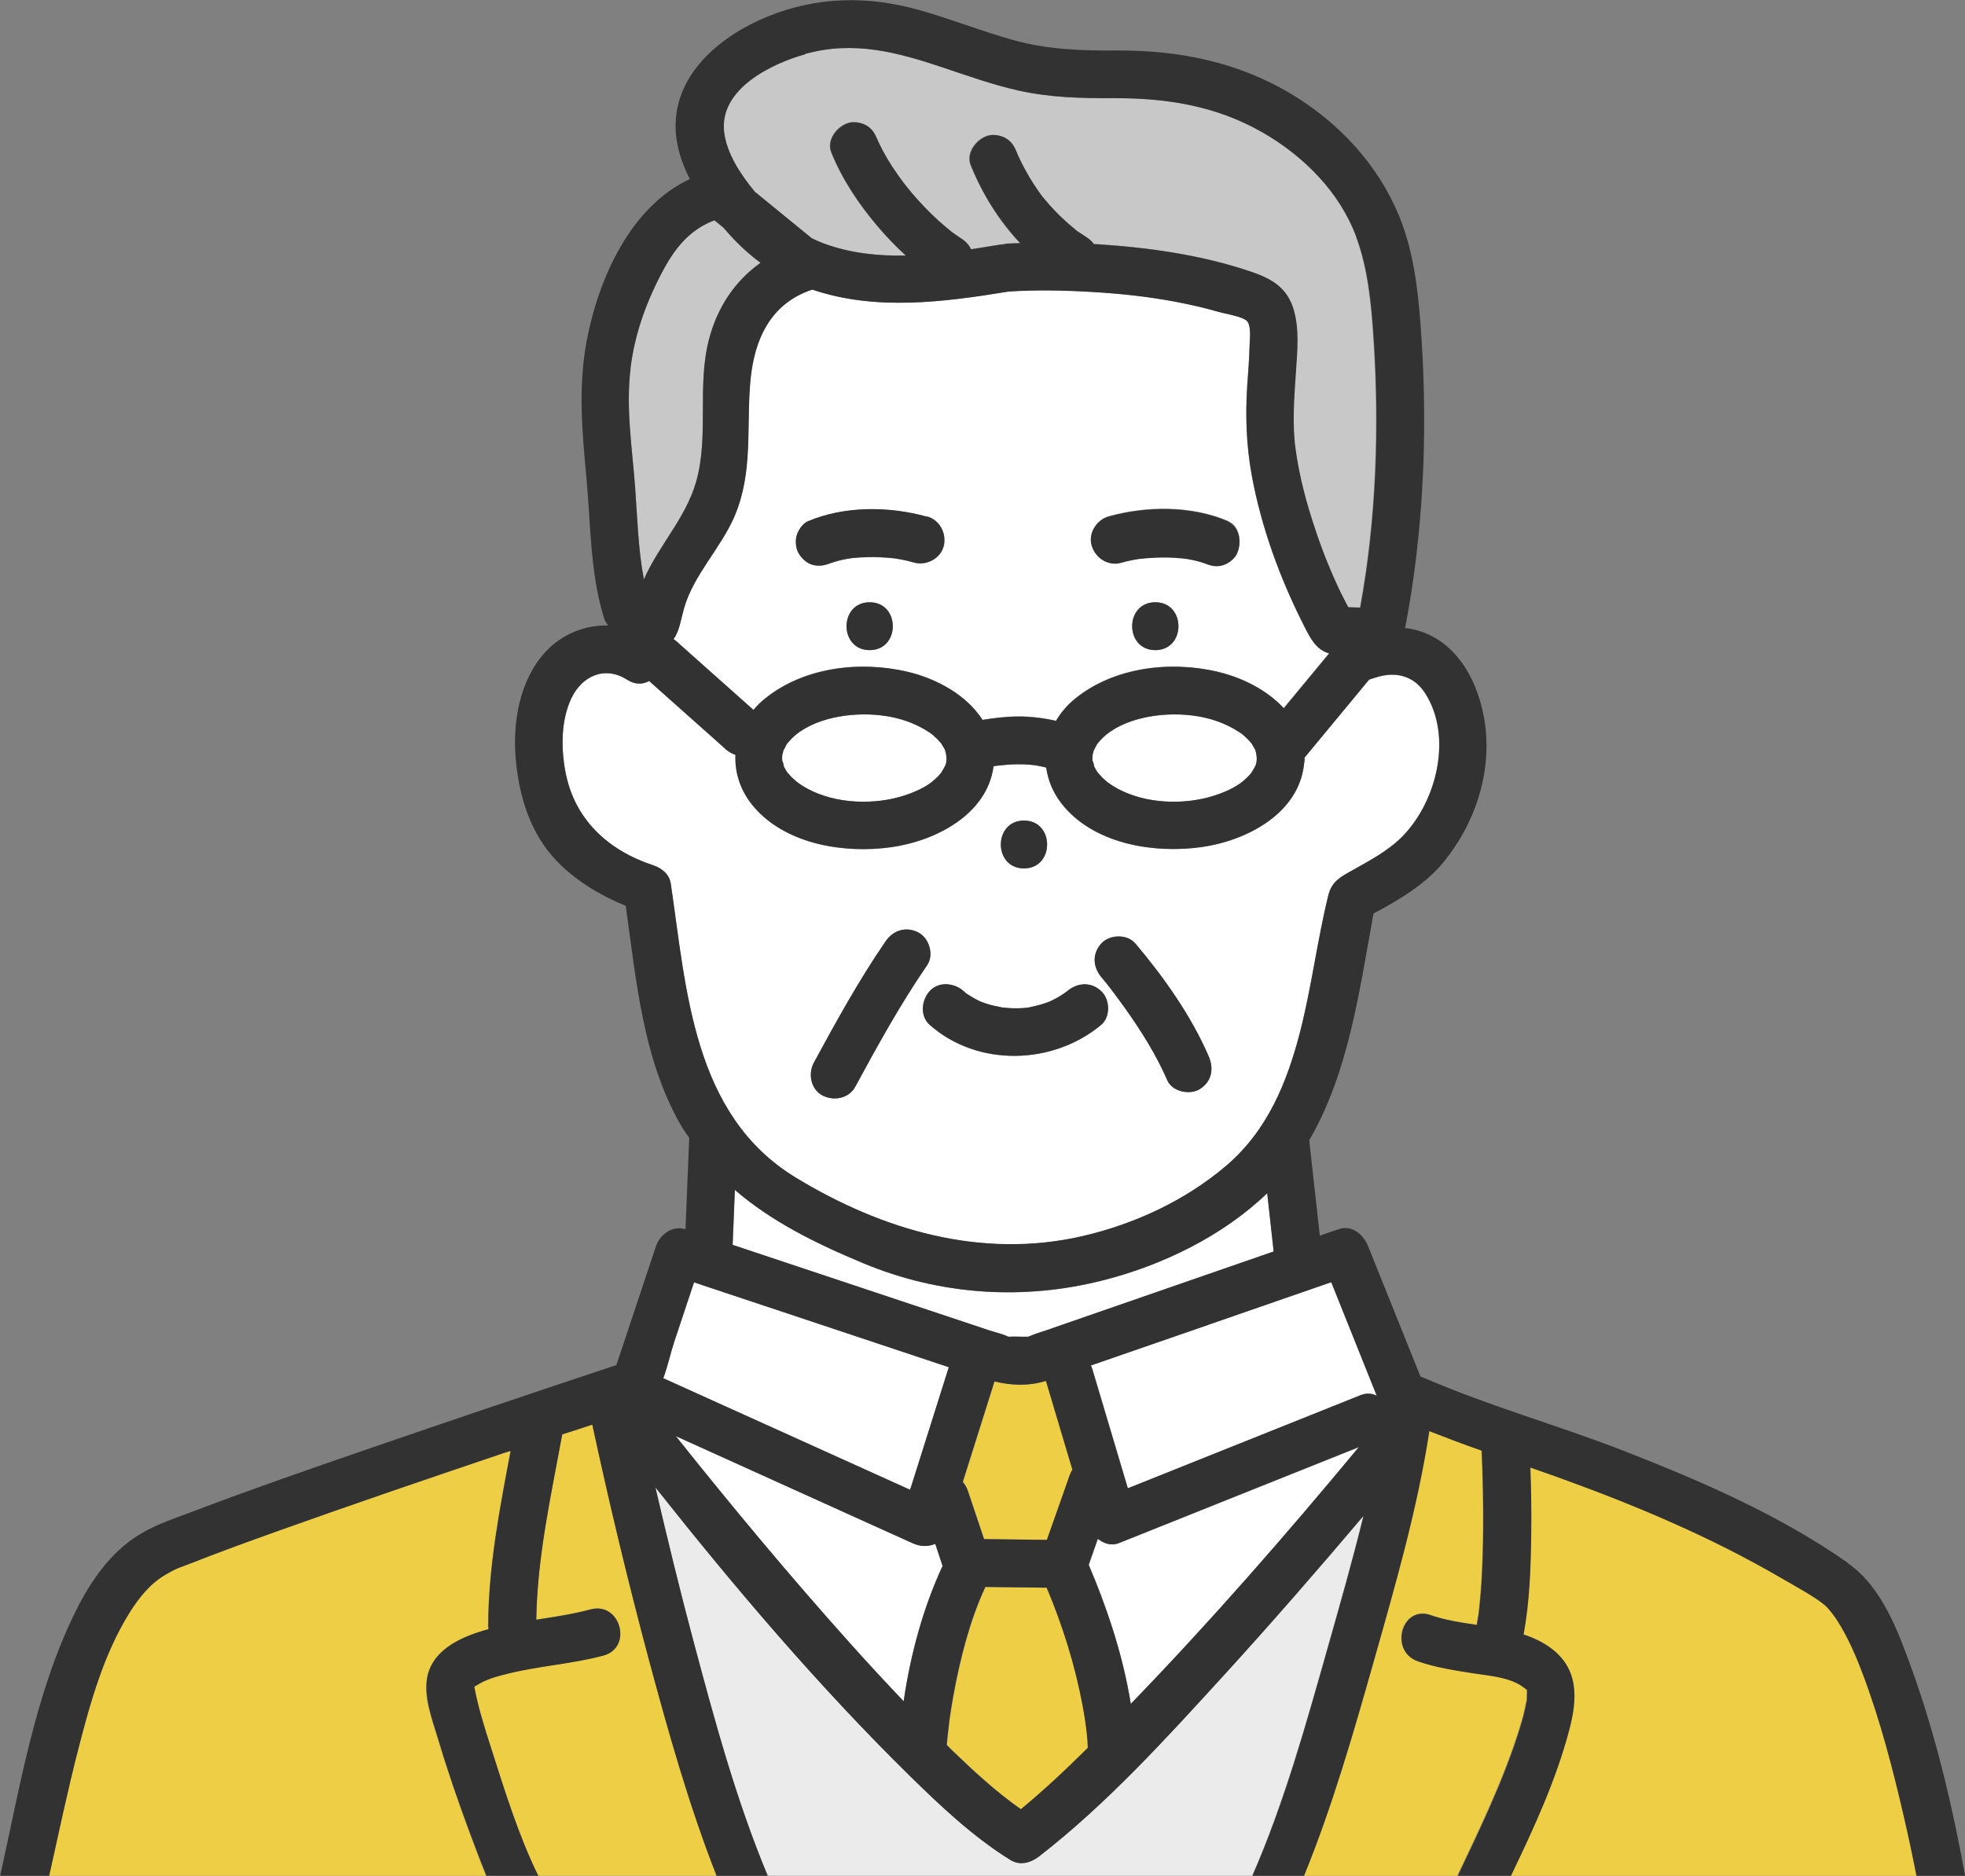 <?xml version="1.0" encoding="UTF-8"?>
<svg id="_レイヤー_1" data-name="レイヤー 1" xmlns="http://www.w3.org/2000/svg" viewBox="0 0 184.78 176.41">
  <rect x="0" y="0" width="184.78" height="176.41" fill="#808080" stroke="none"/>
  <defs>
    <style>
      .cls-1 {
        fill: #ebebeb;
      }

      .cls-2 {
        fill: #fff;
      }

      .cls-3 {
        fill: #edce44;
      }

      .cls-4 {
        fill: #323232;
      }

      .cls-5 {
        fill: #c8c8c8;
      }

      .cls-6 {
        fill: #78c8e6;
      }
    </style>
  </defs>
  <path class="cls-6" d="m44.58,158.59s0,0,0,.01c0,0,0,0,0-.01,0,0,0,0,0,0Z"/>
  <path class="cls-2" d="m113.6,124.6c-3.67,1.27-7.34,2.54-11.01,3.81.05.11.1.22.14.34,1.11,3.74,2.23,7.48,3.34,11.21.33-.13.67-.27,1-.4,7-2.8,13.99-5.6,20.99-8.4.47-.19.98-.13,1.43.08-1.43-3.56-2.86-7.12-4.28-10.68-3.87,1.34-7.74,2.68-11.6,4.02Z"/>
  <path class="cls-6" d="m44.5,158.7s0,0,0,0c0,0,0,0,0,0Z"/>
  <path class="cls-6" d="m44.58,158.59s0,0,0,0c0,0,0,0,0,0,0,0,0,0,0,0-.01-.04-.03-.09-.04-.15,0,.05.02.1.03.15Z"/>
  <path class="cls-3" d="m98.37,129.86c-1.69.52-3.26.42-4.84.05-.99,3.15-1.99,6.3-2.98,9.45.21.24.37.52.47.82l1.53,4.56c1.97.02,3.94.05,5.91.07.72-2.04,1.44-4.08,2.16-6.12.06-.18.14-.34.24-.49-.82-2.75-1.64-5.5-2.46-8.25-.01-.03-.01-.07-.02-.1Z"/>
  <path class="cls-2" d="m119.62,116.28c-.15-1.35-.3-2.71-.45-4.06-4.21,4.05-9.89,6.77-15.38,8.18-7.55,1.93-15.38,1.41-22.57-1.58-4.42-1.84-8.64-3.9-12.11-6.91-.07,1.72-.14,3.44-.21,5.17,2.8.93,5.6,1.86,8.4,2.8,5.24,1.75,10.49,3.49,15.73,5.24.56.19,1.22.32,1.75.58.02,0,.04.01.06.02.04,0,.05,0,.1,0,.38-.03.78,0,1.16,0h.58c.07-.02.14-.04.2-.07.64-.27,1.33-.46,1.98-.69,6.97-2.42,13.95-4.83,20.92-7.25,0-.05-.02-.1-.02-.15-.05-.42-.09-.85-.14-1.27Z"/>
  <path class="cls-6" d="m107.16,52.55s-.09.01-.14.02c.04,0,.09,0,.14-.02Z"/>
  <path class="cls-2" d="m105.21,145.13c-.68.27-1.41.04-1.96-.41-.29.82-.58,1.63-.86,2.45,1.67,3.92,3.02,7.96,3.8,12.16.06.31.11.62.16.93,7.48-7.74,14.59-15.87,21.45-24.16-.53.21-1.07.43-1.6.64l-20.99,8.4Z"/>
  <path class="cls-3" d="m102.14,162.34c-.01-.07-.09-.63-.11-.78-.06-.35-.12-.69-.18-1.04-.71-3.84-1.88-7.6-3.4-11.2-1.92-.02-3.85-.05-5.77-.07-1.42,3.02-2.36,6.66-2.99,10.11-.14.75-.26,1.51-.37,2.27-.02.13-.04.26-.05.39,0,.03,0,.05-.01.1-.03.26-.06.52-.09.78-.05.4-.08.8-.12,1.21.12.12.23.24.35.36,2.09,2.02,4.25,4.03,6.64,5.7,2.19-1.82,4.28-3.78,6.3-5.78-.01-.25-.02-.49-.04-.74-.04-.44-.09-.87-.14-1.3Z"/>
  <path class="cls-2" d="m122.6,58.81c-2.25-4.42-4-9.23-4.9-14.11-.51-2.81-.61-5.55-.43-8.39.08-1.24.19-2.48.22-3.72.01-.57.18-1.85-.2-2.36-.35-.47-2.01-.71-2.62-.89-1.35-.39-2.73-.7-4.11-.97-2.56-.49-5.15-.77-7.75-.92-2.64-.16-5.31-.22-7.96-.05-6.16,1.01-12.51,1.85-18.48-.18-3.9,1.29-5.46,4.65-5.82,8.57-.4,4.35.28,8.53-1.47,12.69-1.28,3.04-3.88,5.56-4.78,8.74-.27.97-.42,2.11-.98,2.87.1.06.19.13.28.21.32.29.64.57.96.86,2.09,1.86,4.19,3.73,6.28,5.59.31-.37.66-.72,1.06-1.04,3.65-2.98,8.92-3.6,13.41-2.55,2.73.64,5.56,2.17,7.07,4.53,1.13-.18,2.27-.32,3.41-.32,1.17,0,2.35.15,3.5.41.45-.75,1.03-1.46,1.78-2.07,3.65-2.98,8.92-3.6,13.41-2.55,2.28.53,4.62,1.69,6.22,3.43,1.42-1.72,2.84-3.44,4.27-5.16-1.27-.37-1.77-1.43-2.38-2.63Zm-40.82,2.33c-2.9,0-2.9-4.5,0-4.5s2.9,4.5,0,4.5Zm6.97-9.79c-.27,1.18-1.63,1.89-2.77,1.57-.4-.11-.81-.21-1.22-.29-.19-.04-.39-.06-.58-.1-.06,0-.12-.01-.17-.02-.81-.09-1.63-.12-2.45-.1-.42,0-.84.03-1.26.07-.09,0-.18.02-.27.03-.13.02-.25.04-.38.06-.34.06-.67.13-1,.23-.15.04-.3.09-.45.14-.07.02-.14.05-.21.08-.29.1.19-.09.23-.1-.59.25-1.1.37-1.73.23-.57-.13-1.03-.55-1.34-1.03-.31-.48-.38-1.2-.23-1.73.13-.48.55-1.14,1.03-1.34,3.45-1.47,7.66-1.44,11.24-.44,1.21.34,1.84,1.58,1.57,2.77Zm19.89,9.79c-2.9,0-2.9-4.5,0-4.5s2.9,4.5,0,4.5Zm7.64-9.03c-.26.49-.82.89-1.34,1.03-.64.18-1.15.02-1.73-.23.71.3.15.07-.03,0-.15-.05-.3-.1-.46-.14-.33-.09-.67-.16-1.01-.22-.04,0-.17-.03-.27-.04-.04,0-.08,0-.1-.01-.1-.01-.19-.02-.29-.03-.39-.04-.79-.06-1.19-.07-.84-.02-1.69.02-2.53.11-.04,0-.08,0-.12.01-.02,0-.02,0-.04,0-.2.03-.4.07-.59.1-.38.08-.77.17-1.14.27-1.21.34-2.39-.41-2.77-1.57-.38-1.16.44-2.45,1.57-2.77,3.58-1,7.79-1.03,11.24.44,1.16.49,1.32,2.11.81,3.08Z"/>
  <path class="cls-2" d="m88.9,70.66c-.02-.06-.03-.1-.03-.13-.01-.02-.03-.05-.06-.11-.07-.13-.14-.25-.22-.37-.04-.07-.07-.11-.09-.15-.02-.03-.05-.06-.1-.11-.1-.12-.21-.23-.32-.34-.29-.29-.49-.44-.68-.57-1.35-.9-2.86-1.41-4.52-1.6-2.92-.35-6.5.26-8.43,2.17-.15.15-.29.3-.42.47-.02.03-.04.06-.08.12-.07.11-.26.53-.27.51-.04.15-.1.4-.12.45-.02.19-.02.38,0,.57.03-.03.18.51.14.49.11.23.23.45.38.65-.16-.23.27.3.38.41.06.06.62.54.47.42,2.44,1.83,6.06,2.22,9.05,1.56,1.37-.3,2.89-.91,3.76-1.66.26-.23.52-.48.74-.74.01-.01,0,0,.02-.02,0-.01,0-.01.03-.06.08-.12.15-.24.22-.37.22-.38.24-.51.25-.96,0-.11-.04-.35-.04-.36-.02-.09-.04-.18-.07-.27Z"/>
  <path class="cls-6" d="m94.73,125.71c-.11,0-.13,0,0,0h0Z"/>
  <path class="cls-1" d="m97.73,174.55c-.79.61-1.79.93-2.73.35-3.5-2.17-6.57-5.07-9.5-7.95-8.56-8.41-16.4-17.65-23.88-27.09,1.12,4.84,2.3,9.67,3.58,14.46,1.98,7.42,4.02,14.97,6.99,22.08h45.56c3.02-6.9,5.07-14.33,7.11-21.52,1.12-3.96,2.33-8.17,3.35-12.36-4.31,5.09-8.69,10.13-13.19,15.06-5.41,5.92-10.94,12.02-17.3,16.96Z"/>
  <path class="cls-3" d="m55.69,133.97c-.94.31-1.89.62-2.83.92-1.06,5.85-2.34,11.5-2.44,17.43,1.72-.27,3.44-.52,5.11-.97,2.81-.75,3.99,3.59,1.2,4.34-2.9.78-5.94.95-8.86,1.67-1.21.29-2.19.56-3.09,1.15.01,0-.09.04-.19.11.08.14.04.14,0,0,0,0,0,0,0,0,.36,1.94.96,3.83,1.56,5.7,1.29,4.03,2.59,8.26,4.46,12.08h16.77c-2.59-6.61-4.53-13.49-6.37-20.34-1.96-7.32-3.72-14.69-5.32-22.1Z"/>
  <path class="cls-3" d="m175.15,157.42c-.66-1.75-1.41-3.5-2.43-5.08-.34-.53-.8-1.12-1.15-1.41-.94-.8-2.87-1.83-4.18-2.6-6.43-3.74-13.28-6.66-20.26-9.19-1.08-.39-2.17-.77-3.25-1.15.07,2.08.1,4.16.08,6.23-.04,3.16-.14,6.36-.72,9.47.89.29,1.74.68,2.51,1.24,2.7,1.95,2.55,4.81,1.79,7.72-1.25,4.75-3.35,9.28-5.5,13.76h38.17c-.36-1.84-.75-3.67-1.17-5.5-1.05-4.56-2.24-9.12-3.88-13.5Z"/>
  <path class="cls-3" d="m143.57,158.93c.12.05.24.09-.11-.1.11.06-.54-.38-.47-.34-1.24-.79-3.04-.92-4.46-1.14-1.76-.28-3.53-.53-5.22-1.13-2.72-.95-1.54-5.3,1.2-4.34,1.37.48,2.86.7,4.36.92,0-.05,0-.09,0-.14.06-.31.11-.62.16-.93,0-.03,0-.04.01-.07,0-.02,0-.02,0-.05.02-.18.04-.36.06-.54.08-.75.14-1.49.19-2.24.1-1.62.15-3.24.16-4.87.03-2.52-.03-5.03-.14-7.55-1.66-.58-3.3-1.2-4.93-1.84-1.11,7.27-3.19,14.48-5.19,21.52-1.92,6.78-3.9,13.74-6.6,20.32h14.44c2.11-4.45,4.26-8.9,5.75-13.58.21-.66.41-1.33.56-2.01.05-.24.1-.48.15-.72.07-.36.04.09.06-.47,0-.19,0-.37.01-.56,0-.02,0-.03,0-.04,0-.04-.02-.07-.03-.11-.08-.04-.14-.07,0-.02,0,0,0,.01,0,.02,0,0,.01,0,.02,0,0-.03,0-.02,0,0Z"/>
  <path class="cls-3" d="m47.41,136.63c-7.12,2.4-14.24,4.83-21.32,7.36-2.69.96-5.38,1.93-8.03,2.98-1.26.5-1.3.41-2.53,1.13-1.44.84-2.52,2.19-3.39,3.6-2.39,3.84-3.64,8.34-4.77,12.69-1.03,3.99-1.87,8.02-2.77,12.04h41.12c-.56-1.35-1.07-2.73-1.57-4.08-1.08-2.9-2.09-5.83-2.97-8.79-.55-1.84-1.47-4.15-.96-6.09.66-2.48,3.35-3.6,5.7-4.24-.01-.11-.03-.22-.03-.33.02-5.57,1.08-11,2.11-16.44-.2.07-.4.13-.6.19Z"/>
  <path class="cls-5" d="m68.05,21.42c-.29-.24-.58-.47-.87-.71-2.18.82-3.58,2.43-4.75,4.57-1.58,2.9-2.75,6.05-3.14,9.34-.46,3.8.15,7.48.43,11.26.22,2.91.29,5.78.82,8.61,1.39-3.18,3.92-5.76,4.9-9.14,1.26-4.36.06-9.06,1.24-13.5.8-3.03,2.47-5.46,4.83-7.14-1.28-.94-2.42-2.05-3.47-3.29Z"/>
  <path class="cls-2" d="m85.84,145.14c-1.1-.5-2.2-1-3.3-1.49-6.33-2.86-12.66-5.72-18.99-8.59.05.07.11.14.16.2,5.23,6.54,10.59,12.99,16.18,19.23,1.67,1.86,3.36,3.69,5.08,5.5.64-4.39,1.82-8.75,3.66-12.73-.23-.69-.46-1.39-.69-2.08-.63.29-1.39.28-2.11-.05Z"/>
  <path class="cls-5" d="m127.55,22.31c-1.57-4.26-4.98-7.65-8.86-9.87-4.38-2.51-9.02-3.23-14.02-3.2-3.02.02-5.98-.06-8.94-.73-2.38-.54-4.68-1.36-6.99-2.13-4.41-1.48-8.45-2.57-13.04-1.3-3.2.89-8.14,3.28-7.64,7.33.24,1.99,1.52,3.95,2.88,5.6,1.79,1.46,3.57,2.92,5.36,4.38.36.17.72.34,1.1.48,2.51.93,5.12,1.21,7.75,1.15-.96-.87-1.86-1.81-2.69-2.8-1.77-2.1-3.28-4.34-4.31-6.89-.47-1.17.52-2.43,1.57-2.77.54-.18,1.25-.06,1.73.23.52.31.78.74,1,1.27,0,.02.02.04.03.07.06.14.13.27.19.41.11.23.23.46.35.69.27.5.56.98.87,1.46.32.5.66.98,1.02,1.45.03.04.18.23.2.25.04.05.08.1.08.11.18.22.36.45.55.67.77.9,1.59,1.76,2.47,2.56.4.37.82.72,1.25,1.06.1.07.19.14.29.21.21.15.43.3.65.44.4.26.7.61.88.99.95-.14,1.89-.29,2.82-.45.07-.01.13,0,.2-.01.13-.03.26-.06.4-.07.4-.03.8-.04,1.2-.05-1.98-2.11-3.53-4.59-4.64-7.32-.47-1.17.52-2.43,1.57-2.77.54-.17,1.25-.06,1.73.23.55.32.81.78,1.03,1.34.01.03.01.04.02.06.04.1.09.2.13.3.1.23.21.45.32.67.22.44.46.88.72,1.31.24.4.5.8.76,1.18.14.2.29.4.43.6,0,0,0,0,.01.01.06.08.12.15.19.23.62.76,1.3,1.47,2.03,2.12.18.16.36.32.55.48.09.08.19.15.28.23.15.12.15.13.12.12.16.11.36.24.41.27.2.14.4.27.6.4.27.18.5.39.67.63.15,0,.3.02.45.02,4.81.32,9.69,1.01,14.28,2.56,1.94.65,3.43,1.48,4.05,3.56.55,1.85.35,3.92.22,5.81-.16,2.43-.37,4.88-.04,7.3.35,2.61,1.06,5.19,1.89,7.68.67,2.01,1.46,3.97,2.38,5.88.22.45.45.9.69,1.34.38.01.75.03,1.13.04,1.52-8.27,1.81-16.97,1.26-25.32-.21-3.18-.51-6.51-1.63-9.53Z"/>
  <path class="cls-6" d="m127.3,57.92c.06.06.07.07,0,0h0Z"/>
  <path class="cls-2" d="m118.12,70.82c-.01-.05-.03-.11-.04-.16-.02-.06-.03-.1-.03-.13-.01-.02-.03-.06-.06-.11-.07-.13-.14-.25-.22-.37-.04-.07-.07-.11-.09-.15-.03-.03-.05-.06-.1-.11-.1-.12-.21-.23-.32-.34-.29-.29-.49-.44-.68-.57-1.35-.9-2.86-1.41-4.52-1.6-2.92-.35-6.5.26-8.43,2.17-.15.15-.29.3-.42.47-.02.03-.04.06-.08.12-.07.11-.26.52-.27.51-.04.15-.1.4-.12.45-.02.19-.02.38,0,.57.03-.03.18.51.14.49.11.23.23.45.38.65-.16-.23.27.3.38.41.06.06.62.54.47.42,2.44,1.83,6.06,2.22,9.05,1.56,1.37-.3,2.89-.91,3.76-1.66.26-.23.52-.48.74-.74.01-.02,0,0,.02-.02,0-.01,0-.01.03-.06.08-.12.15-.24.22-.37.22-.38.24-.51.25-.96,0-.05-.01-.13-.02-.21-.02-.09-.03-.17-.04-.26Z"/>
  <path class="cls-2" d="m63.38,126.28c-.32.95-.58,2.2-1,3.33.9.41,1.8.82,2.7,1.22,6.84,3.09,13.67,6.18,20.51,9.27,1.21-3.84,2.42-7.69,3.64-11.53-7.99-2.66-15.97-5.32-23.96-7.98-.63,1.89-1.26,3.78-1.89,5.68Z"/>
  <path class="cls-2" d="m130.44,63.48c-.54.06-1.08.24-1.6.41-.05.01-.07.02-.1.03-.01.01-.02.03-.03.04-.28.34-.56.68-.84,1.02-1.73,2.09-3.46,4.18-5.19,6.27,0,.01,0,.02,0,.03,0,.2-.01.38-.05.55-.48,4.69-5.4,7.24-9.65,7.84-4.35.61-9.79-.23-12.84-3.71-1.01-1.15-1.57-2.45-1.76-3.77-.33-.08-.67-.16-1-.21-.03,0-.05,0-.07-.01-.17-.02-.34-.04-.51-.05-.33-.02-.66-.04-1-.04-.66,0-1.32.05-1.98.13-.13.02-.26.04-.39.06-.61,4.54-5.44,7.02-9.63,7.61-4.35.61-9.79-.23-12.84-3.71-1.31-1.49-1.88-3.25-1.8-4.97-.32-.11-.63-.28-.88-.5-.32-.29-.64-.57-.96-.86-2.09-1.86-4.19-3.73-6.28-5.59-.59.32-1.32.36-2.07-.12-2.08-1.34-4.24-.36-5.24,1.74-.98,2.07-.98,4.66-.57,6.87.83,4.51,4.01,7.45,8.31,8.86.68.22,1.46.8,1.57,1.57,1.5,10.08,2.06,21.88,11.77,27.79,8.15,4.96,17.48,7.69,26.95,5.51,4.92-1.13,9.67-3.34,13.53-6.62,3.89-3.3,5.75-7.86,6.98-12.7,1.07-4.21,1.6-8.54,2.63-12.75.33-1.33,1.2-1.75,2.3-2.36,1.61-.9,3.35-1.83,4.65-3.15,3.24-3.27,4.77-9.42,2.15-13.49-.82-1.28-2.07-1.87-3.58-1.71Zm-34.15,13.69c2.9,0,2.9,4.5,0,4.5s-2.9-4.5,0-4.5Zm-18.95,25.85c-1.1-.58-1.37-2.04-.81-3.08,2.1-3.88,4.25-7.79,6.76-11.43.71-1.04,1.93-1.41,3.08-.81,1.02.54,1.48,2.11.81,3.08-2.5,3.64-4.65,7.55-6.76,11.43-.6,1.1-2.03,1.36-3.08.81Zm26.2-6.63c-4.54,3.79-11.62,3.98-16.12,0-.94-.83-.78-2.33,0-3.18.86-.93,2.3-.78,3.18,0,.08.07.16.14.24.21.03.02.04.02.1.07.23.14.46.3.7.43.05.03.46.22.51.26.19.07.38.14.57.21.5.16,1.02.27,1.54.37.02,0,.03,0,.05,0,.13.01.27.03.4.04.25.02.5.03.75.03.26,0,.51,0,.76-.02.12,0,.24-.02.36-.03.03,0,.07-.01.13-.02.56-.12,1.12-.25,1.66-.44.05-.02.28-.11.36-.14.21-.1.42-.2.62-.31.23-.13.46-.27.68-.42.08-.05.16-.11.24-.17.02-.02.02-.02.08-.06.97-.81,2.22-.89,3.18,0,.84.77.91,2.42,0,3.18Zm9.31,6.02c-.94.6-2.61.28-3.08-.81-1.06-2.44-2.49-4.7-4.03-6.86-.31-.44-.63-.87-.96-1.31-.07-.09-.14-.18-.21-.27,0-.01-.03-.04-.04-.06-.07-.1-.22-.29-.26-.34-.23-.29-.46-.58-.7-.86-.81-.96-.88-2.22,0-3.18.77-.84,2.42-.9,3.18,0,2.7,3.19,5.23,6.77,6.9,10.61.5,1.16.32,2.35-.81,3.08Z"/>
  <path class="cls-4" d="m106.75,88.72c-.76-.9-2.41-.84-3.18,0-.88.96-.81,2.22,0,3.18.24.28.47.57.7.86.04.05.19.24.26.34.02.02.04.05.04.06.07.09.14.18.21.27.32.43.64.87.96,1.31,1.54,2.16,2.97,4.42,4.03,6.86.47,1.08,2.14,1.41,3.08.81,1.12-.72,1.31-1.92.81-3.08-1.67-3.84-4.21-7.42-6.9-10.61Z"/>
  <path class="cls-4" d="m86.37,87.7c-1.14-.6-2.36-.23-3.08.81-2.5,3.64-4.65,7.55-6.76,11.43-.56,1.03-.29,2.5.81,3.08,1.05.55,2.48.3,3.08-.81,2.1-3.88,4.25-7.79,6.76-11.43.67-.97.21-2.54-.81-3.08Z"/>
  <path class="cls-4" d="m81.78,56.64c-2.9,0-2.9,4.5,0,4.5s2.9-4.5,0-4.5Z"/>
  <path class="cls-4" d="m96.29,77.17c-2.9,0-2.9,4.5,0,4.5s2.9-4.5,0-4.5Z"/>
  <path class="cls-4" d="m100.36,93.21c-.05.04-.05.04-.08.06-.08.06-.16.11-.24.17-.22.15-.45.29-.68.42-.2.11-.41.21-.62.31-.08.03-.31.13-.36.14-.54.19-1.1.32-1.66.44-.05,0-.09.01-.13.02-.12.01-.24.02-.36.03-.25.02-.51.02-.76.02-.25,0-.5-.01-.75-.03-.14-.01-.27-.02-.4-.04-.02,0-.03,0-.05,0-.52-.1-1.03-.21-1.54-.37-.19-.06-.38-.13-.57-.21-.06-.04-.46-.23-.51-.26-.24-.13-.46-.28-.7-.43-.06-.05-.07-.05-.1-.07-.08-.07-.16-.14-.24-.21-.88-.78-2.33-.93-3.18,0-.78.85-.94,2.35,0,3.18,4.5,3.98,11.58,3.79,16.12,0,.91-.76.84-2.41,0-3.18-.96-.89-2.21-.81-3.18,0Z"/>
  <path class="cls-4" d="m108.64,56.64c-2.9,0-2.9,4.5,0,4.5s2.9-4.5,0-4.5Z"/>
  <path class="cls-4" d="m115.48,49.03c-3.45-1.47-7.66-1.44-11.24-.44-1.13.32-1.95,1.61-1.57,2.77.37,1.16,1.55,1.91,2.77,1.57.38-.11.76-.2,1.14-.27.2-.04.4-.07.59-.1.02,0,.02,0,.04,0,.04,0,.08-.01.12-.01.84-.09,1.68-.13,2.53-.11.4,0,.79.03,1.19.07.1,0,.19.02.29.03.02,0,.06,0,.1.01.1.02.23.04.27.04.34.06.68.13,1.01.22.15.04.31.09.46.14.18.06.74.29.03,0,.58.25,1.1.4,1.73.23.52-.14,1.09-.55,1.34-1.03.51-.97.35-2.59-.81-3.08Zm-8.45,3.53s.09-.01.14-.02c-.05,0-.09.01-.14.02Z"/>
  <path class="cls-4" d="m87.18,48.59c-3.58-1-7.79-1.03-11.24.44-.48.21-.9.87-1.03,1.34-.15.54-.08,1.26.23,1.73.31.48.77.9,1.34,1.03.63.14,1.15.02,1.73-.23-.04.02-.52.2-.23.1.07-.02.14-.05.21-.08.15-.05.3-.1.45-.14.33-.09.67-.17,1-.23.13-.02.25-.04.38-.06.09,0,.18-.02.27-.03.42-.04.84-.06,1.26-.07.82-.02,1.64.02,2.45.1.06,0,.12.01.17.02.19.04.39.06.58.1.41.08.82.17,1.22.29,1.13.32,2.5-.39,2.77-1.57.27-1.19-.36-2.43-1.57-2.77Z"/>
  <path class="cls-4" d="m173.76,146.98c-6.4-4.5-13.85-7.72-21.11-10.55-6.19-2.41-12.65-4.2-18.74-6.85-.11-.05-.22-.07-.33-.11-1.65-4.1-3.29-8.2-4.94-12.3-.43-1.07-1.51-2.01-2.77-1.57-.59.2-1.18.41-1.76.61-.28-2.49-.55-4.99-.83-7.48-.05-.42-.09-.85-.14-1.27,0-.08-.02-.15-.03-.22,3.72-6.36,4.73-14.15,6.05-21.33,2.38-1.26,4.85-2.73,6.55-4.79,2.93-3.56,4.53-8.23,3.96-12.85-.49-3.88-2.54-8.05-6.64-9.05-.3-.07-.6-.13-.9-.16,1.7-8.79,2.12-18.06,1.56-26.96-.25-3.94-.61-8.1-2.12-11.78-2-4.85-5.66-8.78-10.13-11.47-5.04-3.03-10.59-4.13-16.41-4.1-3.33.02-6.48-.08-9.7-.97-3-.83-5.89-1.99-8.88-2.83-4.8-1.36-9.63-1.29-14.28.61-4.26,1.74-8.64,5.24-8.64,10.28,0,1.77.54,3.44,1.34,5-5.61,2.6-8.63,9.46-9.71,15.27-.8,4.33-.42,8.45-.02,12.78.42,4.46.33,8.91,1.66,13.24.08.26.22.49.39.69-2.18-.05-4.35.81-5.91,2.5-2.43,2.66-3.09,6.61-2.78,10.09.31,3.49,1.37,6.98,3.85,9.56,1.77,1.84,4.09,3.24,6.49,4.22.99,6.99,1.59,14.29,5.13,20.54.26.46.56.86.84,1.28,0,0,0,.01,0,.02-.12,2.86-.23,5.72-.35,8.58,0,0,0,0,0,0-1.2-.4-2.4.47-2.77,1.57-1.24,3.73-2.49,7.47-3.73,11.2-7.9,2.62-15.79,5.28-23.65,7.99-5.31,1.83-10.62,3.67-15.86,5.66-1.78.68-3.7,1.28-5.33,2.28-2.73,1.66-4.63,4.43-6.02,7.25-3.82,7.74-5.22,16.49-7.09,24.87h4.61c.9-4.02,1.74-8.05,2.77-12.04,1.12-4.35,2.38-8.84,4.77-12.69.87-1.4,1.94-2.75,3.39-3.6,1.22-.71,1.27-.63,2.53-1.13,2.66-1.05,5.35-2.02,8.03-2.98,7.08-2.53,14.19-4.95,21.32-7.36.2-.07.4-.13.6-.19-1.03,5.44-2.09,10.87-2.11,16.44,0,.12.02.23.03.33-2.35.64-5.04,1.76-5.7,4.24-.51,1.94.41,4.25.96,6.09.88,2.96,1.89,5.89,2.97,8.79.51,1.35,1.02,2.72,1.57,4.08h4.87c-1.88-3.82-3.17-8.05-4.46-12.08-.6-1.87-1.2-3.77-1.56-5.7,0,0,0,0,0,0,.05.14.08.14,0,0,.09-.07.2-.12.19-.11.9-.59,1.88-.85,3.09-1.15,2.92-.71,5.96-.89,8.86-1.67,2.79-.75,1.61-5.09-1.2-4.34-1.68.45-3.4.7-5.11.97.09-5.93,1.37-11.58,2.44-17.43.95-.3,1.89-.61,2.83-.92,1.6,7.41,3.36,14.78,5.32,22.1,1.84,6.85,3.78,13.73,6.37,20.34h4.81c-2.97-7.11-5.01-14.66-6.99-22.08-1.28-4.8-2.45-9.63-3.58-14.46,7.47,9.43,15.32,18.67,23.88,27.09,2.93,2.88,6,5.78,9.5,7.95.93.58,1.94.26,2.73-.35,6.36-4.94,11.88-11.03,17.3-16.96,4.5-4.93,8.88-9.97,13.19-15.06-1.02,4.19-2.23,8.4-3.35,12.36-2.04,7.19-4.09,14.62-7.11,21.52h4.85c2.69-6.59,4.68-13.54,6.6-20.32,1.99-7.03,4.08-14.25,5.19-21.52,1.63.64,3.27,1.26,4.93,1.84.11,2.51.16,5.03.14,7.55-.02,1.62-.06,3.25-.16,4.87-.05.75-.11,1.5-.19,2.24-.02.18-.04.36-.06.54,0,.03,0,.04,0,.05,0,.02,0,.04-.01.07-.05.31-.1.62-.16.93,0,.05,0,.09,0,.14-1.5-.22-2.99-.44-4.36-.92-2.74-.96-3.92,3.39-1.2,4.34,1.69.59,3.46.85,5.22,1.13,1.42.22,3.22.35,4.46,1.14-.07-.05.58.4.47.34.35.19.23.15.11.1,0-.03,0-.03,0,0,0,0-.01,0-.02,0,.01.04.02.07.03.11,0,.02,0,.02,0,.04,0,.19,0,.37-.01.56-.02.56.01.11-.06.47-.04.24-.09.48-.15.72-.15.68-.35,1.35-.56,2.01-1.48,4.68-3.64,9.13-5.75,13.58h4.99c2.15-4.47,4.25-9,5.5-13.76.77-2.92.92-5.77-1.79-7.72-.77-.56-1.62-.94-2.51-1.24.58-3.11.68-6.32.72-9.47.03-2.08,0-4.16-.08-6.23,1.09.38,2.17.75,3.25,1.15,6.98,2.54,13.83,5.45,20.26,9.19,1.32.77,3.24,1.8,4.18,2.6.34.29.8.88,1.15,1.41,1.02,1.58,1.77,3.32,2.43,5.08,1.65,4.38,2.83,8.94,3.88,13.5.42,1.82.81,3.66,1.17,5.5h4.57c-1.2-6.58-2.75-13.19-5.02-19.47-1.28-3.54-2.79-7.71-6-9.96Zm-129.25,11.73s0,0,0,0c0,0,0,0,0,0Zm.08-.11s0,0,0,0c0,0,0,0,0,0,0,0,0,0,0,0,0,0,0,0,0,0,0-.05-.02-.1-.03-.15.01.06.03.11.04.15,0,0,0,0,0,.01,0,0,0,0,0-.01ZM75.7,5.07c4.59-1.27,8.63-.18,13.04,1.3,2.31.77,4.61,1.6,6.99,2.13,2.96.67,5.92.74,8.94.73,4.99-.02,9.63.7,14.02,3.2,3.88,2.22,7.29,5.61,8.86,9.87,1.12,3.02,1.42,6.34,1.63,9.53.55,8.34.26,17.05-1.26,25.32-.38-.02-.75-.03-1.13-.04-.23-.44-.47-.89-.69-1.34-.92-1.91-1.71-3.87-2.38-5.88-.84-2.49-1.54-5.07-1.89-7.68-.33-2.42-.12-4.87.04-7.3.13-1.9.33-3.96-.22-5.81-.62-2.08-2.11-2.91-4.05-3.56-4.58-1.55-9.46-2.24-14.28-2.56-.15,0-.3-.02-.45-.02-.17-.24-.4-.46-.67-.63-.2-.13-.4-.26-.6-.4-.05-.03-.26-.16-.41-.27.03.02.03,0-.12-.12-.09-.08-.19-.15-.28-.23-.19-.16-.37-.31-.55-.48-.73-.65-1.4-1.37-2.03-2.12-.06-.08-.12-.15-.19-.23,0,0,0,0-.01-.01-.15-.2-.29-.39-.43-.6-.27-.39-.52-.78-.76-1.18-.25-.43-.49-.86-.72-1.31-.11-.22-.22-.45-.32-.67-.05-.1-.09-.2-.13-.3,0-.02-.01-.03-.02-.06-.23-.56-.49-1.02-1.03-1.34-.48-.28-1.19-.4-1.73-.23-1.05.34-2.04,1.6-1.57,2.77,1.1,2.73,2.66,5.21,4.64,7.32-.4.02-.8.03-1.2.05-.14,0-.27.04-.4.07-.07,0-.13,0-.2.01-.93.15-1.87.3-2.82.45-.18-.39-.48-.73-.88-.99-.22-.14-.43-.29-.65-.44-.1-.07-.19-.14-.29-.21-.42-.35-.84-.69-1.25-1.06-.88-.8-1.7-1.66-2.47-2.56-.19-.22-.37-.44-.55-.67,0,0-.04-.05-.08-.11-.02-.03-.17-.22-.2-.25-.35-.47-.69-.96-1.02-1.45-.31-.48-.6-.96-.87-1.46-.12-.23-.24-.46-.35-.69-.07-.14-.13-.27-.19-.41-.02-.04-.03-.05-.03-.07-.22-.53-.48-.97-1-1.27-.48-.28-1.19-.4-1.73-.23-1.05.34-2.05,1.6-1.57,2.77,1.04,2.55,2.54,4.79,4.31,6.89.83.98,1.73,1.93,2.69,2.8-2.63.05-5.25-.22-7.75-1.15-.38-.14-.74-.31-1.1-.48-1.79-1.46-3.57-2.92-5.36-4.38-1.36-1.65-2.64-3.61-2.88-5.6-.49-4.05,4.44-6.44,7.64-7.33Zm51.64,52.9s-.01-.02-.05-.05c.04.03.05.05.05.05Zm-23.7,15.15c-.11-.11-.54-.64-.38-.41-.14-.2-.27-.43-.38-.65.04.02-.11-.51-.14-.49-.02-.19-.02-.38,0-.57.02-.05.08-.3.12-.45.01.02.21-.4.27-.51.04-.06.06-.09.08-.12.13-.16.28-.32.42-.47,1.93-1.91,5.51-2.52,8.43-2.17,1.66.2,3.17.71,4.52,1.6.19.12.39.28.68.57.11.11.22.22.32.34.04.05.07.08.1.11.02.03.04.08.09.15.08.12.15.24.22.37.03.05.05.09.06.11,0,.03.02.07.03.13.01.05.03.11.04.16.01.09.02.17.04.26,0,.08.02.16.02.21-.01.45-.03.58-.25.96-.07.12-.15.25-.22.37-.03.04-.03.04-.03.06,0,.01,0,0-.02.02-.22.27-.47.52-.74.74-.87.75-2.39,1.35-3.76,1.66-2.99.66-6.61.27-9.05-1.56.15.12-.41-.36-.47-.42Zm10.86-9.94c-4.49-1.05-9.76-.42-13.41,2.55-.75.61-1.33,1.31-1.78,2.07-1.15-.26-2.33-.41-3.5-.41-1.14,0-2.28.14-3.41.32-1.51-2.36-4.34-3.89-7.07-4.53-4.49-1.05-9.76-.42-13.41,2.55-.4.32-.75.67-1.06,1.04-2.09-1.86-4.19-3.73-6.28-5.59-.32-.29-.64-.57-.96-.86-.09-.08-.18-.14-.28-.21.56-.76.7-1.89.98-2.87.89-3.18,3.49-5.7,4.78-8.74,1.75-4.16,1.07-8.34,1.47-12.69.36-3.92,1.91-7.29,5.82-8.57,5.97,2.02,12.32,1.18,18.48.18,2.64-.17,5.32-.11,7.96.05,2.6.15,5.19.44,7.75.92,1.38.26,2.76.58,4.11.97.61.17,2.26.42,2.62.89.39.51.21,1.79.2,2.36-.02,1.24-.14,2.48-.22,3.72-.18,2.84-.08,5.59.43,8.39.9,4.88,2.65,9.69,4.9,14.11.61,1.2,1.12,2.26,2.38,2.63-1.42,1.72-2.84,3.44-4.27,5.16-1.59-1.74-3.93-2.89-6.22-3.43Zm-40.04,9.94c-.11-.11-.54-.64-.38-.41-.14-.2-.27-.43-.38-.65.04.02-.11-.51-.14-.49-.02-.19-.02-.38,0-.57.02-.05.08-.3.12-.45.01.02.21-.4.27-.51.04-.06.06-.09.08-.12.13-.16.28-.32.42-.47,1.93-1.91,5.51-2.52,8.43-2.17,1.66.2,3.17.71,4.52,1.6.19.12.38.28.68.57.11.11.22.22.32.34.04.05.07.08.1.11.02.03.04.08.09.15.08.12.15.24.22.37.03.05.05.09.06.11,0,.03.02.07.03.13.02.09.05.18.07.27,0,.02.04.26.04.36-.01.45-.03.58-.25.96-.07.12-.15.25-.22.37-.03.04-.03.04-.03.06,0,.01,0,0-.02.02-.22.27-.47.52-.74.74-.87.75-2.39,1.35-3.76,1.66-2.99.66-6.61.27-9.05-1.56.15.12-.41-.36-.47-.42Zm-15.17-38.49c.4-3.29,1.56-6.44,3.14-9.34,1.16-2.14,2.57-3.75,4.75-4.57.29.24.58.47.87.71,1.05,1.24,2.19,2.34,3.47,3.29-2.36,1.68-4.03,4.11-4.83,7.14-1.18,4.44.02,9.14-1.24,13.5-.97,3.38-3.51,5.95-4.9,9.14-.54-2.83-.61-5.7-.82-8.61-.28-3.78-.89-7.46-.43-11.26Zm3.75,48.33c-.12-.77-.89-1.35-1.57-1.57-4.31-1.41-7.48-4.35-8.31-8.86-.41-2.21-.41-4.8.57-6.87.99-2.1,3.16-3.08,5.24-1.74.75.49,1.49.45,2.07.12,2.09,1.86,4.19,3.73,6.28,5.59.32.29.64.57.96.86.26.23.56.39.88.5-.08,1.72.49,3.47,1.8,4.97,3.06,3.48,8.49,4.32,12.84,3.71,4.19-.59,9.02-3.06,9.63-7.61.13-.02.26-.04.39-.06.66-.07,1.32-.13,1.98-.13.33,0,.66.01,1,.04.17.01.34.03.51.05.02,0,.04,0,.07.01.34.06.67.13,1,.21.18,1.32.75,2.63,1.76,3.77,3.06,3.48,8.49,4.32,12.84,3.71,4.25-.6,9.17-3.15,9.65-7.84.03-.17.05-.35.05-.55,0-.01,0-.02,0-.03,1.73-2.09,3.46-4.18,5.19-6.27.28-.34.56-.68.84-1.02.01-.01.02-.03.03-.04.03,0,.05-.02.1-.03.52-.17,1.05-.35,1.6-.41,1.51-.16,2.75.43,3.58,1.71,2.62,4.07,1.09,10.22-2.15,13.49-1.3,1.32-3.05,2.25-4.65,3.15-1.09.61-1.97,1.04-2.3,2.36-1.04,4.21-1.56,8.54-2.63,12.75-1.24,4.84-3.1,9.39-6.98,12.7-3.86,3.28-8.61,5.48-13.53,6.62-9.48,2.18-18.81-.56-26.95-5.51-9.71-5.91-10.27-17.71-11.77-27.79Zm35.32,46.9s0,.07.02.1c.82,2.75,1.64,5.5,2.46,8.25-.09.15-.17.32-.24.49-.72,2.04-1.44,4.08-2.16,6.12-1.97-.02-3.94-.05-5.91-.07l-1.53-4.56c-.1-.3-.27-.58-.47-.82.99-3.15,1.99-6.3,2.98-9.45,1.58.37,3.15.46,4.84-.05Zm-3.73-4.15s.03,0,.09,0c-.07,0-.09,0-.09,0Zm4.22-.76c-.65.23-1.34.41-1.98.69-.07.03-.14.05-.2.07h-.58c-.38,0-.78-.03-1.16,0-.05,0-.06,0-.1,0-.02,0-.04-.01-.06-.02-.53-.26-1.19-.39-1.75-.58-5.24-1.75-10.49-3.49-15.73-5.24-2.8-.93-5.6-1.86-8.4-2.8.07-1.72.14-3.44.21-5.17,3.48,3,7.69,5.07,12.11,6.91,7.19,2.99,15.02,3.51,22.57,1.58,5.5-1.4,11.17-4.13,15.38-8.18.15,1.35.3,2.71.45,4.06.05.42.09.85.14,1.27,0,.05.02.1.02.15-6.97,2.42-13.95,4.83-20.92,7.25Zm-35.48,1.33c.63-1.89,1.26-3.78,1.89-5.68,7.99,2.66,15.97,5.32,23.96,7.98-1.21,3.84-2.42,7.69-3.64,11.53-6.84-3.09-13.67-6.18-20.51-9.27-.9-.41-1.8-.82-2.7-1.22.42-1.13.69-2.38,1-3.33Zm21.6,33.71c-1.72-1.81-3.42-3.64-5.08-5.5-5.59-6.24-10.96-12.68-16.18-19.23-.05-.07-.11-.14-.16-.2,6.33,2.86,12.66,5.72,18.99,8.59,1.1.5,2.2,1,3.3,1.49.72.33,1.48.33,2.11.05.23.69.46,1.39.69,2.08-1.84,3.97-3.02,8.34-3.66,12.73Zm11.04,10.17c-2.39-1.67-4.55-3.68-6.64-5.7-.12-.12-.23-.24-.35-.36.03-.4.07-.8.12-1.21.03-.26.06-.52.09-.78,0-.05,0-.07.01-.1.02-.13.04-.26.05-.39.11-.76.23-1.51.37-2.27.63-3.45,1.57-7.09,2.99-10.11,1.92.02,3.85.05,5.77.07,1.52,3.6,2.69,7.36,3.4,11.2.06.35.12.69.18,1.04.02.14.1.71.11.78.05.43.11.87.14,1.3.02.24.03.49.04.74-2.02,2.01-4.11,3.97-6.3,5.78Zm10.32-9.91c-.05-.31-.11-.62-.16-.93-.77-4.19-2.13-8.24-3.8-12.16.29-.82.58-1.63.86-2.45.55.45,1.28.69,1.96.41l20.99-8.4c.53-.21,1.07-.43,1.6-.64-6.87,8.29-13.97,16.42-21.45,24.16Zm21.71-29.08c-7,2.8-13.99,5.6-20.99,8.4-.33.13-.67.27-1,.4-1.11-3.74-2.23-7.48-3.34-11.21-.04-.13-.09-.23-.14-.34,3.67-1.27,7.34-2.54,11.01-3.81,3.87-1.34,7.74-2.68,11.6-4.02,1.43,3.56,2.86,7.12,4.28,10.68-.45-.21-.96-.27-1.43-.08Z"/>
  <path class="cls-4" d="m143.54,158.92s0-.01,0-.02c-.13-.05-.07-.02,0,.02Z"/>
</svg>